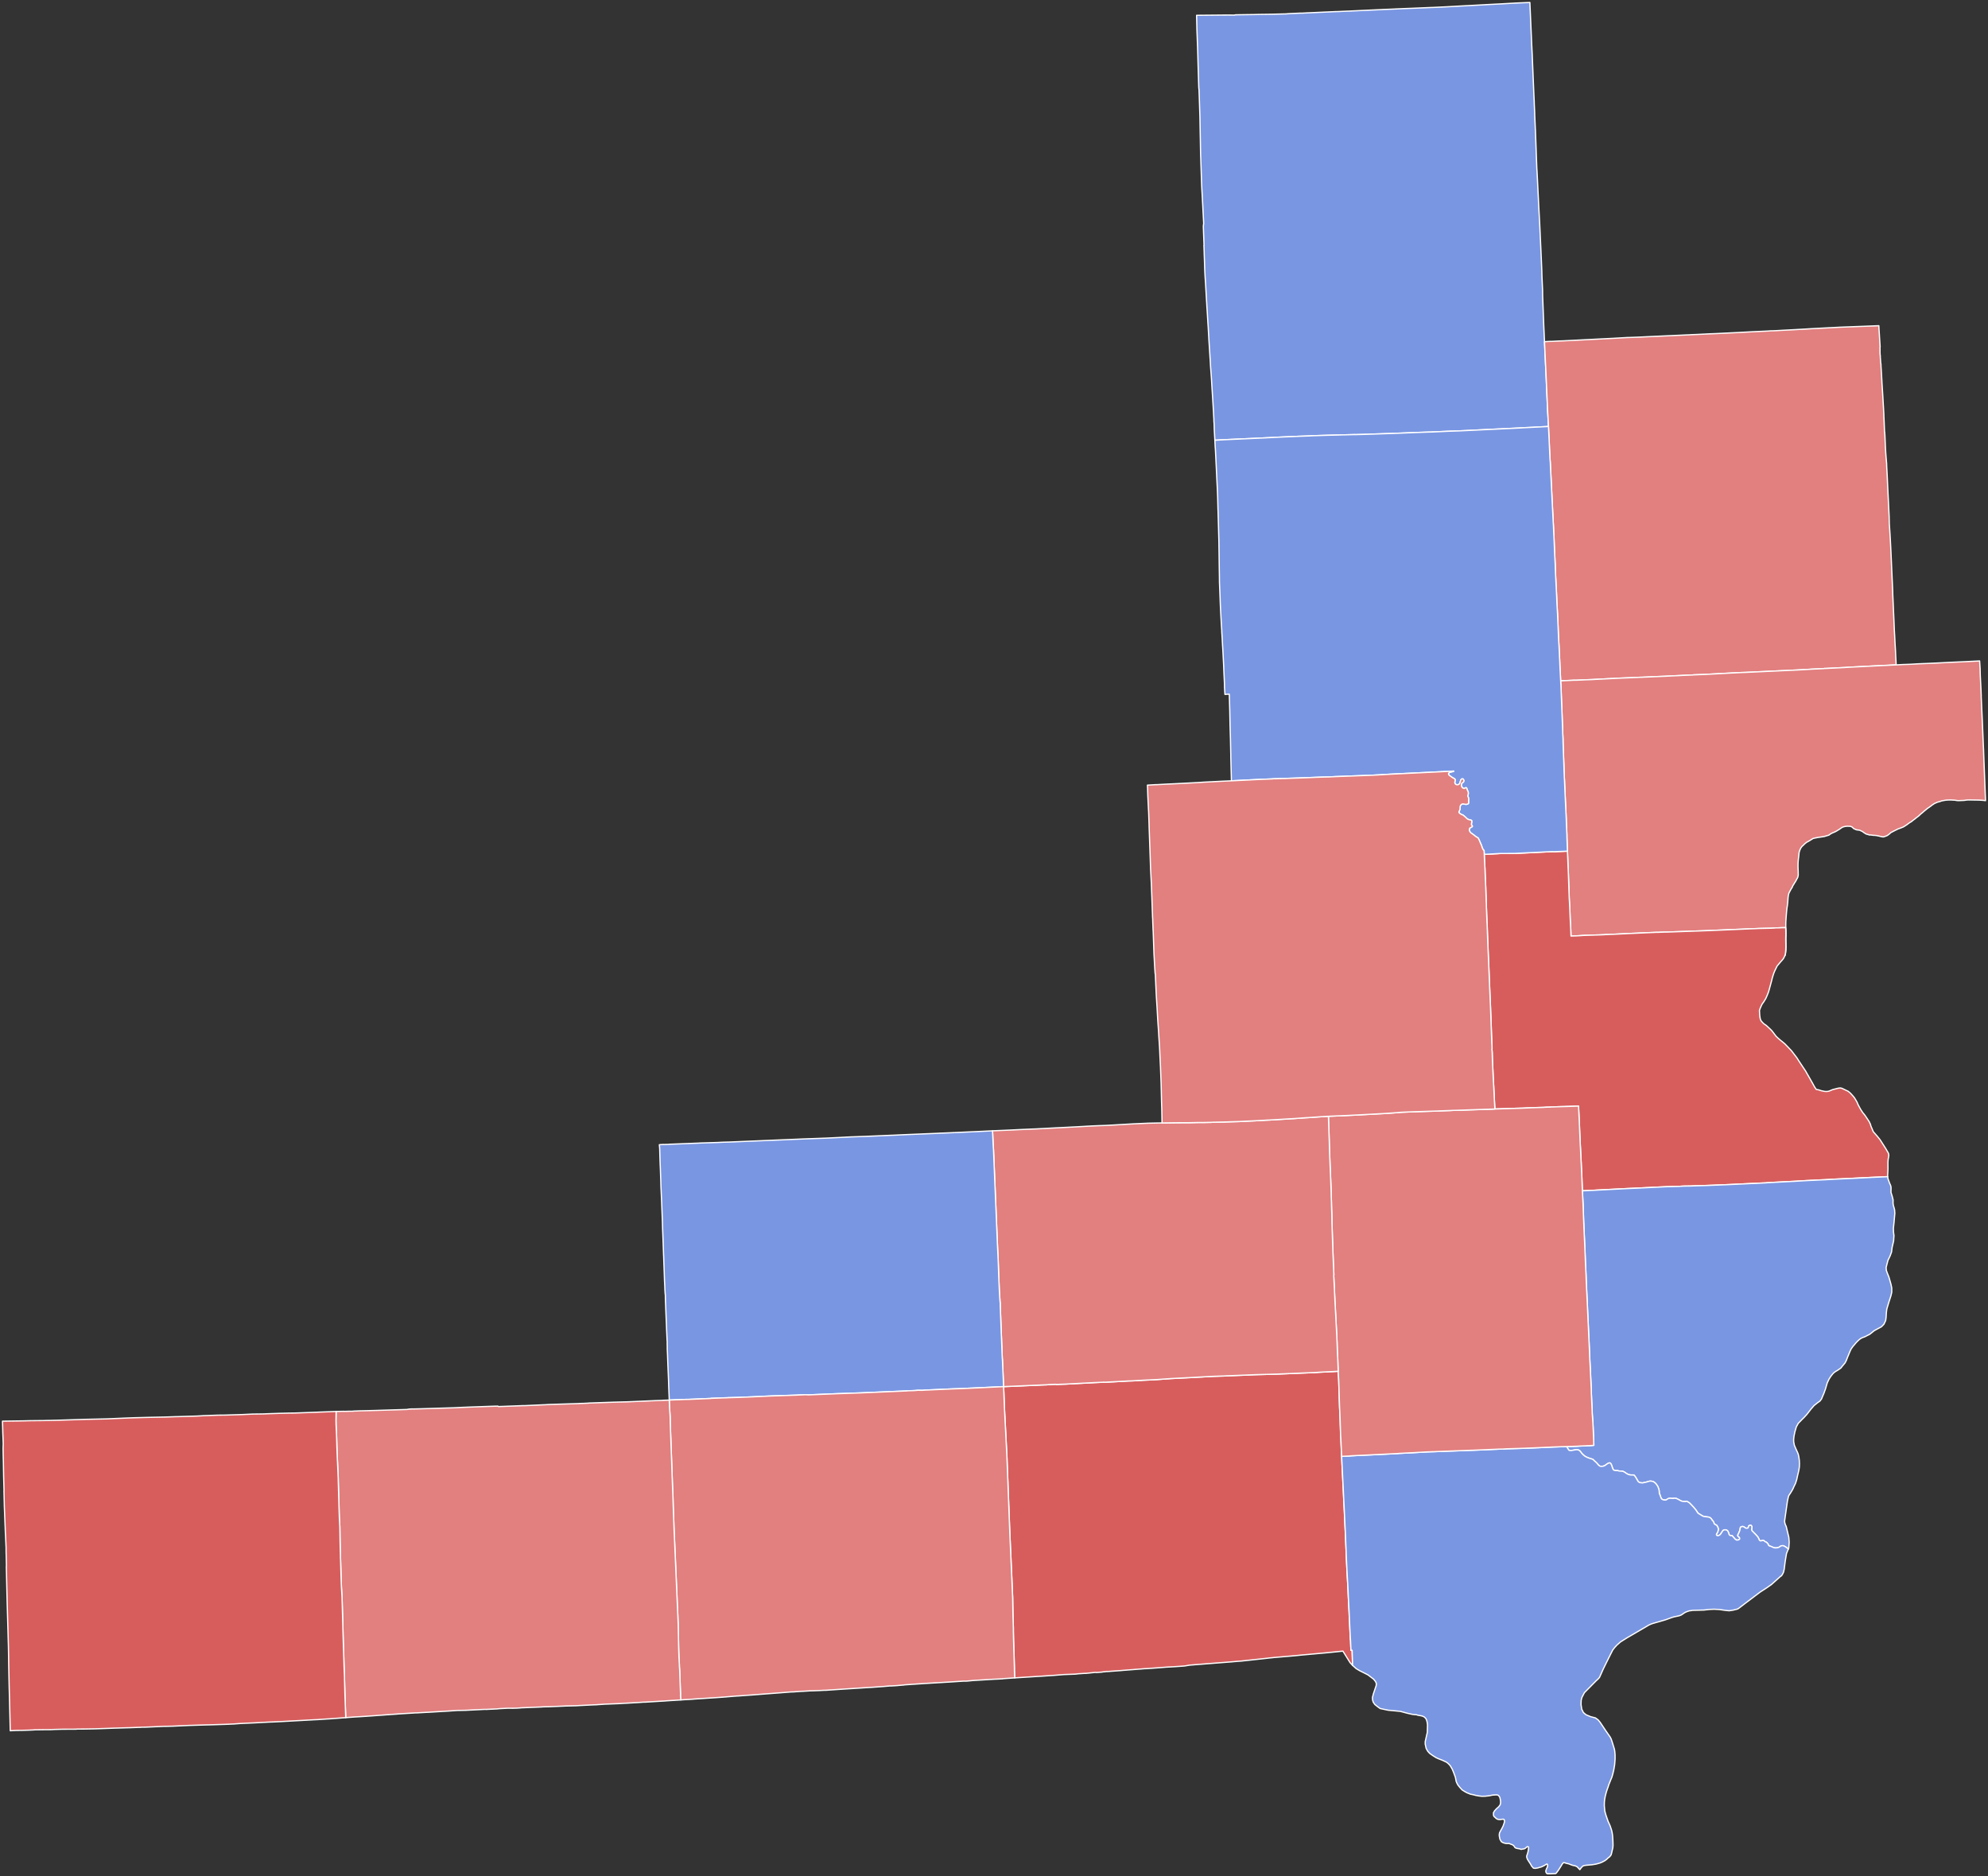 <?xml version="1.0" encoding="UTF-8" standalone="no"?>
<svg
   version="1.2"
   width="800"
   height="755"
   viewBox="0 0 800 755"
   stroke-linecap="round"
   stroke-linejoin="round"
   id="svg33"
   sodipodi:docname="2006 Iowa 2nd District.svg"
   inkscape:version="1.2.2 (732a01da63, 2022-12-09)"
   xmlns:inkscape="http://www.inkscape.org/namespaces/inkscape"
   xmlns:sodipodi="http://sodipodi.sourceforge.net/DTD/sodipodi-0.dtd"
   xmlns="http://www.w3.org/2000/svg"
   xmlns:svg="http://www.w3.org/2000/svg">
  <rect x="0" y="0" width="800" height="755" fill="#333333" stroke="none"/>
  <defs
     id="defs37" />
  <sodipodi:namedview
     id="namedview35"
     pagecolor="#ffffff"
     bordercolor="#000000"
     borderopacity="0.25"
     inkscape:showpageshadow="2"
     inkscape:pageopacity="0.0"
     inkscape:pagecheckerboard="0"
     inkscape:deskcolor="#d1d1d1"
     showgrid="false"
     inkscape:zoom="1.0649007"
     inkscape:cx="562.96331"
     inkscape:cy="228.65983"
     inkscape:window-width="958"
     inkscape:window-height="981"
     inkscape:window-x="-8"
     inkscape:window-y="0"
     inkscape:window-maximized="0"
     inkscape:current-layer="2006 Iowa 2nd District" />
  <g
     id="2006 Iowa 2nd District"
     style="stroke:#ffffff;stroke-opacity:1;stroke-width:0.5;stroke-dasharray:none">
    <path
       d="M 621.53 137.5 621.82 143.83 621.91 145.81 622.07 148.9 622.09 149.44 622.75 164.26 622.82 165.75 623.02 169.32 623.13 171.62 620.51 171.75 615.3 172.02 613.33 172.11 611.64 172.21 611.38 172.23 595.04 173.01 588.48 173.33 586.37 173.42 583.37 173.51 575.68 173.86 575.63 173.85 574.44 173.88 568.85 174.08 561.66 174.37 550.71 174.73 548.41 174.81 545.38 174.89 545.25 174.87 533.87 175.16 528.12 175.34 526.8 175.42 522.57 175.57 521.1 175.64 516.94 175.81 514.13 175.94 508.56 176.22 493.15 176.92 488.88 177.15 488.64 172.83 488.61 171.97 488.62 171.76 488.6 171.45 488.58 170.56 488.55 170.28 488.54 170.16 488.53 169.96 488.5 169.7 488.48 169.14 488.48 168.73 488.32 165.75 488.06 161.32 487.8 157.24 487.69 155.54 487.55 153.08 487.45 151.57 487.15 147.55 486.98 144.45 486.94 144.1 486.87 142.9 486.51 137.22 486.19 131.52 486.08 130.01 485.83 125.81 485.77 124.85 485.65 123.14 485.65 122.92 485.48 120.12 485.15 114.39 484.96 111.57 484.81 108.7 484.71 105.36 484.59 102.2 484.58 101.56 484.47 98.67 484.52 98.67 484.25 91.52 484.25 90.89 484.28 90.57 484.36 90.13 484.37 89.72 484.1 84.69 484 82.6 483.89 80.62 483.74 77.81 483.67 76.67 483.55 74.22 483.14 61.89 482.86 46.94 482.64 40.16 482.49 35.9 482.46 35.86 482.4 35.21 482.1 25.31 481.97 20.37 481.66 11.91 481.53 6.16 492.34 6.06 494.43 6.05 496.74 6.08 496.91 6.02 497.14 5.96 498.05 5.94 504.73 5.85 506.57 5.8 511.55 5.73 517.73 5.58 517.8 5.56 517.88 5.55 519.21 5.46 523.43 5.28 524.11 5.28 526.27 5.17 529.04 5.05 537.43 4.67 538.42 4.65 542.51 4.47 542.75 4.48 543.3 4.44 548.66 4.19 554.09 3.94 555.57 3.88 556.46 3.82 559.74 3.7 565.37 3.44 568.21 3.34 571.02 3.22 576.39 2.99 576.58 3 576.9 2.98 582.22 2.73 587.56 2.43 595.95 1.99 598.75 1.83 604.44 1.54 609.9 1.23 612.2 1.13 615.64 1 615.89 6.62 616.14 12.32 616.39 18.04 616.6 22.24 616.77 26.53 616.89 29.38 617.13 35.08 617.25 37.87 617.39 40.73 617.42 41.93 617.58 45.32 617.6 46.4 617.85 52.09 617.87 52.13 618.3 64.03 618.33 64.82 618.45 67.97 618.54 69.18 619.24 83.46 619.57 89.47 620.21 103.38 620.45 109 620.5 111.07 620.76 116.85 620.78 118.98 621.24 131.07 621.53 137.5 Z"
       id="path2"
       style="stroke:#ffffff;stroke-opacity:1;stroke-width:0.5;stroke-dasharray:none;fill:#7996e2;fill-opacity:1" />
    <path
       d="M 763.03 267.54 760.25 267.68 758.9 267.75 758.45 267.76 743.58 268.51 742.45 268.6 735.03 268.97 734.02 269 734.03 269.04 728.65 269.29 728.06 269.34 723.33 269.6 718.13 269.84 716.91 269.89 702.64 270.56 700.64 270.63 697.85 270.77 697.11 270.8 686.61 271.36 681.54 271.56 681.11 271.59 681.06 271.63 680.87 271.61 677.34 271.76 675.62 271.85 675.59 271.89 675.55 271.86 673.13 271.96 670.21 272.11 670.14 272.15 670.1 272.12 667.56 272.22 661.68 272.48 660.48 272.54 660.45 272.52 655.61 272.73 651.84 272.88 642.27 273.36 641.32 273.42 639.25 273.51 638.43 273.53 634.28 273.72 633.63 273.71 628.04 273.97 627.75 268.3 627.63 265.43 627.55 264.04 627.54 263.54 627.36 259.77 627.19 256.94 626.96 251.28 626.79 247.44 626.78 247.1 626.69 245.59 626.69 245.52 626.53 242.77 626.42 239.91 625.99 231.38 625.84 227.7 625.86 227.62 625.62 222.82 625.31 215.37 625.3 215.3 625.26 214.64 625.12 211.43 625.03 210.07 624.88 206.91 624.59 201.24 624.09 190.97 623.95 188.2 623.91 187.39 623.86 186.11 623.83 185.69 623.79 185.35 623.73 184.45 623.13 171.62 623.02 169.32 622.82 165.75 622.75 164.26 622.09 149.44 622.07 148.9 621.91 145.81 621.82 143.83 621.53 137.5 622.48 137.43 624.19 137.35 624.22 137.38 627.14 137.22 629.65 137.13 629.84 137.1 630.59 137.08 640.78 136.56 649.52 136.12 654.84 135.81 655.14 135.81 656.66 135.76 659.38 135.66 666.22 135.33 666.34 135.33 680.31 134.7 680.38 134.68 683.16 134.57 688.51 134.3 688.59 134.32 688.82 134.3 690.84 134.22 694.44 134.04 699.95 133.78 700.03 133.77 705.69 133.47 711.23 133.22 712.62 133.12 712.65 133.11 713.39 133.11 714.68 133.06 716.92 132.93 722.56 132.63 726.83 132.39 728.77 132.27 740.51 131.66 756.08 131.06 756.11 131.89 756.6 139.64 756.55 139.7 756.54 140.05 756.57 140.78 756.54 140.94 756.55 141.84 756.6 142.93 756.66 143.04 756.67 143.31 756.64 143.38 756.84 146.21 756.89 146.27 756.93 146.59 756.94 147.25 757.17 151 757.32 153.75 757.31 153.82 757.64 158.84 758.09 166.66 758.12 168 758.14 168.07 758.37 173.77 758.42 173.79 758.52 175.19 758.74 180.36 758.84 181.97 758.83 182.01 758.86 182.28 758.95 183.58 759.21 186.58 759.24 187.77 759.42 190.92 759.64 195.9 759.81 199.36 760.22 207.72 760.29 210.72 760.54 214.56 760.65 216.36 760.79 218.92 760.95 222.11 761.2 227.77 761.46 233.51 761.66 238 761.68 239.12 762.19 250.58 762.31 253.56 762.47 256.25 762.61 259.15 762.78 261.96 762.88 264.4 762.91 264.7 762.91 265.08 762.95 265.57 762.97 265.96 763 266.69 763.01 266.91 763.03 267.54 Z"
       id="path4"
       style="stroke:#ffffff;stroke-opacity:1;stroke-width:0.5;stroke-dasharray:none;fill:#e27f7f;fill-opacity:1" />
    <path
       d="M 763.03 267.54 765.86 267.39 768.6 267.3 770.2 267.21 771.82 267.11 774.77 266.99 775.42 266.97 780.01 266.76 784.28 266.54 791.05 266.24 791.25 266.22 796.63 265.96 796.76 268.01 796.8 268.73 796.82 268.79 796.89 271.64 797.03 274.52 797.18 277.4 797.28 280.07 797.26 280.19 797.77 291.39 798.13 300.11 798.14 300.32 798.17 300.87 798.21 301.56 798.28 303.72 798.74 315.59 799 322.16 799 322.17 798.44 322.1 797.76 322.03 797 321.99 796.43 321.95 795.31 321.93 793.84 321.91 792.88 321.89 792.88 321.89 792.59 321.9 792.54 321.9 792.11 321.89 792.11 321.89 792.1 321.89 791.76 321.91 791.74 321.91 791.74 321.91 791.71 321.91 791.56 321.91 791.23 321.96 790.6 322.05 790.18 322.09 790.13 322.09 789.05 322.13 788.51 322.16 788.45 322.16 787.87 322.16 787.82 322.16 787.08 322.07 786.71 321.99 786.56 321.97 786.26 321.97 785.92 321.95 785.16 321.9 784.72 321.9 784.17 321.91 783.2 321.96 782.47 322.07 782.05 322.15 781.53 322.24 781.27 322.3 780.71 322.52 780.08 322.68 779.52 322.84 779.14 323.04 778.72 323.19 778.4 323.35 778.14 323.55 777.85 323.72 777.53 323.93 776.95 324.4 776.57 324.65 776.25 324.91 775.89 325.12 775.67 325.28 775.37 325.53 775.13 325.7 774.97 325.89 774.75 326.02 774.54 326.21 774.15 326.52 773.94 326.73 773.77 326.86 773.48 327.12 773.21 327.32 772.98 327.52 772.74 327.74 772.44 328.01 772.2 328.27 771.86 328.52 771.75 328.62 771.34 328.91 770.5 329.59 770.01 329.94 769.45 330.39 769.13 330.65 768.74 330.86 768.23 331.2 767.77 331.53 767.5 331.76 766.66 332.3 766.41 332.47 765.97 332.71 765.79 332.83 765.4 332.96 765.04 333.12 764.61 333.28 764.29 333.4 763.88 333.53 763.64 333.65 763.34 333.79 763.08 333.93 762.79 334.06 762.38 334.27 761.86 334.53 761.48 334.74 761.05 334.94 760.92 335.04 760.78 335.15 760.6 335.32 760.37 335.53 760.13 335.73 759.92 335.86 759.66 336.09 759.25 336.31 758.89 336.44 758.26 336.68 758.04 336.74 757.85 336.77 757.82 336.76 757.8 336.77 757.59 336.75 757.38 336.72 757.17 336.62 756.88 336.62 756.58 336.55 756.21 336.44 755.92 336.39 755.39 336.28 755.16 336.21 754.85 336.19 754.33 336.14 753.96 336.13 753.62 336.1 753.32 336.06 753.07 336.01 752.82 335.98 752.81 335.98 752.47 336 752.47 336 752.42 336 752.2 335.97 752.05 335.9 751.79 335.84 751.5 335.74 751.19 335.67 750.95 335.58 750.73 335.48 750.62 335.38 750.49 335.29 750.27 335.18 750.13 335.07 749.8 334.86 749.64 334.71 749.49 334.6 749.31 334.51 748.95 334.37 748.75 334.25 748.52 334.14 748.39 334.1 748.25 334.08 748.07 334.04 747.67 333.98 747.42 333.96 747.18 333.93 746.98 333.87 746.82 333.81 746.69 333.76 746.52 333.66 746.14 333.52 746.03 333.46 745.86 333.32 745.43 332.9 745.25 332.76 744.93 332.61 744.64 332.52 743.83 332.47 743.32 332.46 742.44 332.56 741.87 332.71 741.59 332.8 741.33 332.92 741.11 333.07 740.87 333.22 740.62 333.4 740.18 333.71 739.61 334.05 739.31 334.25 738.68 334.6 738.41 334.73 738.1 334.88 737.56 335.08 736.65 335.55 735.95 336.06 735.03 336.32 734.2 336.58 733.44 336.71 732.05 336.91 730.69 337.15 729.64 337.38 728.84 337.87 728.14 338.31 727.61 338.61 727.01 338.93 726.24 339.55 725.62 340.17 725.1 340.64 724.59 341.38 724.29 342.08 724.13 342.49 723.96 343.2 723.92 343.81 723.82 344.71 723.69 345.71 723.63 346.37 723.58 346.94 723.55 348.01 723.55 348.54 723.56 349.27 723.59 350.04 723.62 350.64 723.62 351.2 723.64 351.84 723.63 352.19 723.52 352.73 723.44 353.05 723.28 353.35 723.01 353.82 722.72 354.39 722.46 354.85 722.13 355.3 721.91 355.73 721.68 356.07 721.39 356.54 721.3 356.87 720.68 357.88 720.29 358.61 719.94 359.27 719.79 359.71 719.66 360.36 719.59 360.8 719.52 361.52 719.49 362.02 719.41 363.13 719.25 364.5 719.12 365.28 718.96 366.69 718.83 368.28 718.72 369.89 718.65 370.89 718.64 371.31 718.63 372.72 718.64 373.06 718.63 373.26 718.63 373.36 718.68 374.07 718.69 374.84 718.7 376.06 718.67 377.42 718.67 378.04 718.69 379.74 718.7 381.17 718.67 382.33 718.55 383.47 718.39 384.27 718.28 384.55 718.23 384.55 718.34 384.27 718.5 383.47 718.61 382.33 718.65 381.17 718.64 379.74 718.61 378.04 718.62 377.42 718.65 376.06 718.64 374.84 718.62 374.07 718.58 373.36 718.58 373.26 717.57 373.3 717.26 373.29 715.67 373.36 714.54 373.37 714.04 373.43 712.7 373.5 707.82 373.61 706.27 373.68 704.89 373.72 703.15 373.8 699.27 373.97 688.09 374.44 684.62 374.57 675.18 374.9 671.31 375.04 671.02 375.06 670.44 375.05 668.42 375.11 666.96 375.18 666.82 375.15 660.11 375.44 652.7 375.78 650.08 375.91 646.09 376.07 645.17 376.14 643.48 376.2 641.7 376.25 641.01 376.29 640.65 376.29 638.85 376.34 637.39 376.39 635.17 376.54 634.23 376.58 632.19 376.65 632.09 373.94 631.87 369.62 631.69 365.24 631.6 363.4 631.48 361.4 631.11 350.85 630.99 348.15 630.76 342.49 630.55 336.81 630.55 335.99 630.33 331.14 630.29 330.09 630.3 329.87 630.07 324.97 629.82 319.75 629.58 314.06 629.49 312.47 629.41 310.42 629.36 308.61 629.35 308.47 629.35 308.35 629.14 302.84 628.99 298.51 628.97 297.07 628.88 295.38 628.8 292.51 628.74 291.41 628.53 285.74 628.3 280.05 628.14 275.74 628.17 275.71 628.09 275.05 628.04 273.97 633.63 273.71 634.28 273.72 638.43 273.53 639.25 273.51 641.32 273.42 642.27 273.36 651.84 272.88 655.61 272.73 660.45 272.52 660.48 272.54 661.68 272.48 667.56 272.22 670.1 272.12 670.14 272.15 670.21 272.11 673.13 271.96 675.55 271.86 675.59 271.89 675.62 271.85 677.34 271.76 680.87 271.61 681.06 271.63 681.11 271.59 681.54 271.56 686.61 271.36 697.11 270.8 697.85 270.77 700.64 270.63 702.64 270.56 716.91 269.89 718.13 269.84 723.33 269.6 728.06 269.34 728.65 269.29 734.03 269.04 734.02 269 735.03 268.97 742.45 268.6 743.58 268.51 758.45 267.76 758.9 267.75 760.25 267.68 763.03 267.54 Z"
       id="path6"
       style="stroke:#ffffff;stroke-opacity:1;stroke-width:0.5;stroke-dasharray:none;fill:#e27f7f;fill-opacity:1" />
    <path
       d="M 538.52 551.79 538.72 555.57 538.92 561.7 539.05 565.96 539.25 570.21 539.49 577.44 539.58 578.88 539.9 586.02 540.03 588.87 540.16 591.51 540.53 598.89 540.73 603.16 541.02 608.89 541.11 610.83 541.28 614.57 541.46 618.2 541.53 620.24 541.66 623.12 541.76 626.01 542.03 631.69 542.18 634.55 542.35 637.43 542.49 640.28 542.58 642.39 542.93 649.23 542.95 649.92 543.42 659.78 543.46 659.78 543.57 662.39 543.65 664.08 544.12 664.05 544.3 670.14 543.28 669.01 541.51 666.16 540.41 664.39 537.81 664.66 537.04 664.74 536.4 664.8 534.25 665.02 523.78 665.97 521.01 666.25 512.38 666.99 512.33 667.01 510.45 667.19 510.14 667.24 506.93 667.59 499.62 668.38 497.64 668.53 495.81 668.69 495.23 668.74 491.23 669.05 478.74 670.03 478.08 670.14 477.73 670.2 477 670.32 476.39 670.4 475.25 670.48 472.29 670.68 469.41 670.84 466.25 671.09 462.49 671.36 461.44 671.44 461.4 671.43 461.01 671.46 460.81 671.46 460.68 671.45 459.16 671.58 458.59 671.62 452.28 672.11 452 672.13 451.17 672.21 446.99 672.51 445.58 672.62 445.43 672.61 445.4 672.57 444.87 672.66 444.78 672.68 444.68 672.69 443.83 672.75 443.49 672.83 441.83 672.96 441.38 673 441.16 672.99 440.68 672.96 436.92 673.35 436.75 673.34 436.68 673.34 436.67 673.33 433.83 673.51 433.75 673.54 432.88 673.63 432.8 673.65 429.83 673.76 428.03 673.83 424.36 674.13 419.1 674.48 417.11 674.6 412.55 674.89 408.34 675.16 408.21 671.99 408.22 671.48 408.06 665.78 408.04 665.56 407.87 660.04 407.79 656.58 407.79 655.11 407.6 648.59 407.51 642.9 407.38 640.03 407.27 637.36 407.27 637.32 407.11 633.67 406.35 616.58 405.19 585.88 404.25 567.63 404.22 566.92 403.97 560.56 403.96 560.36 403.86 557.96 407.49 557.81 419.59 557.28 421.29 557.22 422.1 557.12 424.77 557.02 425.12 557.08 429 556.94 440.28 556.35 444.42 556.16 444.61 556.2 445.95 556.12 447.17 556.06 448.78 555.98 454.36 555.67 454.47 555.68 456.13 555.62 458.12 555.48 459.29 555.44 460 555.39 462.85 555.26 465.59 555.12 471.21 554.72 475.45 554.5 478.46 554.35 488.24 553.82 492.65 553.68 493.73 553.61 494.77 553.58 501.02 553.33 504.57 553.18 505.69 553.14 513.93 552.92 520.37 552.65 520.68 552.64 520.75 552.63 522 552.58 529.2 552.29 531.09 552.16 538.52 551.79 Z"
       id="path8"
       style="stroke:#ffffff;stroke-opacity:1;stroke-width:0.5;stroke-dasharray:none;fill:#d75d5d;fill-opacity:1" />
    <path
       d="M 630.76 342.49 630.99 348.15 631.11 350.85 631.48 361.4 631.6 363.4 631.69 365.24 631.87 369.62 632.09 373.94 632.19 376.65 634.23 376.58 635.17 376.54 637.39 376.39 638.85 376.34 640.65 376.29 641.01 376.29 641.7 376.25 643.48 376.2 645.17 376.14 646.09 376.07 650.08 375.91 652.7 375.78 660.11 375.44 666.82 375.15 666.96 375.18 668.42 375.11 670.44 375.05 671.02 375.06 671.31 375.04 675.18 374.9 684.62 374.57 688.09 374.44 699.27 373.97 703.15 373.8 704.89 373.72 706.27 373.68 707.82 373.61 712.7 373.5 714.04 373.43 714.54 373.37 715.67 373.36 717.26 373.29 717.57 373.3 718.58 373.26 718.58 373.36 718.62 374.07 718.64 374.84 718.65 376.06 718.62 377.42 718.61 378.04 718.64 379.74 718.65 381.17 718.61 382.33 718.5 383.47 718.34 384.27 718.23 384.55 718.04 385.02 717.64 385.78 717.04 386.5 716.53 387.06 715.2 388.64 715.07 388.84 714.84 389.34 714.45 390.11 714.06 390.96 713.72 391.83 713.35 393 713.19 393.55 712.9 394.72 712.02 397.96 711.74 398.95 711.47 399.7 710.95 400.96 710.61 401.73 709.84 403.01 709.29 403.78 709.03 404.17 708.38 405.6 708.03 406.6 708.12 408.28 708.14 408.55 708.24 409.31 708.36 409.97 708.56 410.52 708.79 410.89 709.28 411.43 709.64 411.8 709.89 412.02 710.66 412.53 710.78 412.64 711.06 412.88 711.21 413.01 711.65 413.43 712.3 414.03 712.89 414.61 713.34 415.16 713.91 415.91 714.43 416.59 714.74 417 715.61 417.82 716.56 418.64 717.64 419.51 718.27 420.04 720.88 422.76 723.09 425.64 723.78 426.74 725.6 429.49 726.53 430.86 728.21 433.8 729.32 435.75 730.12 437.21 730.77 438.21 730.86 438.33 730.97 438.37 731.74 438.52 732.23 438.66 732.98 438.9 733.63 439.03 734.27 439.17 735.09 439.2 735.61 439.14 736 439.05 736.49 438.86 737.11 438.59 737.44 438.47 737.79 438.35 738.16 438.27 738.58 438.17 739.3 437.97 740.16 437.81 740.75 437.8 741.07 437.89 741.36 437.98 741.98 438.3 742.5 438.53 742.97 438.77 743.64 439.06 744.54 439.78 745.4 440.71 746.18 441.62 746.76 442.55 747.34 443.57 747.7 444.45 748.26 445.51 748.88 446.6 749.6 447.7 750.42 448.69 751.4 450.14 752.19 451.35 752.34 451.65 752.68 452.39 752.8 452.78 752.86 453.06 753.85 455.4 755.43 457.19 756.55 458.58 758.11 461.01 758.93 462.31 759.94 464.07 760.09 464.81 759.99 465.59 759.91 466.03 759.82 466.48 759.73 467.71 759.73 468.43 759.75 470.19 759.71 471.26 759.62 472.78 759.62 473.12 759.63 473.45 759.63 473.48 753.06 473.78 752.69 473.8 744.84 474.19 743 474.27 738.56 474.48 734.45 474.71 731.86 474.82 728.85 474.97 726.87 475.07 723.53 475.26 722.31 475.34 716.67 475.62 711.59 475.89 710.88 475.94 710.76 475.97 708.4 476.07 706.74 476.17 704.86 476.23 702.4 476.35 701.3 476.4 695.67 476.67 693.19 476.77 686.96 477.02 681.43 477.19 680.78 477.23 677.46 477.28 675.97 477.37 675.55 477.4 671.94 477.48 670.41 477.53 664.77 477.8 659.08 478.08 654.97 478.26 642.44 478.9 642.1 478.93 636.78 479.17 636.55 473.48 636.29 467.78 636.24 466.95 636.01 462.11 635.86 459.26 635.81 457.88 635.74 456.47 635.5 450.75 635.22 445.07 629.55 445.27 628.21 445.3 623.99 445.45 623.88 445.47 622 445.53 621.12 445.6 616.72 445.73 615.7 445.77 612.67 445.91 608.58 446.03 607.18 446.08 601.57 446.25 601.39 443.23 601.27 440.56 600.96 434.84 600.75 430.52 600.56 426.29 600.48 423.48 600.41 422.56 600.35 422.39 600.34 422.24 600.41 422.04 600.41 421.93 600.39 420.64 600.33 419.94 600.05 412.11 600.05 411.94 599.73 403.55 599.47 397.8 599.25 392.17 599.16 390.12 599.13 389.34 598.65 377.94 598.45 372.07 598.37 370.86 598.13 364.4 598.13 363.72 598.1 363.2 598.08 363.01 598.07 362.27 597.86 356.59 597.67 352.38 597.57 349.57 597.37 345.72 597.32 344.49 597.29 343.78 597.44 343.77 598.32 343.74 603.67 343.44 609.33 343.42 624.07 342.7 625.15 342.69 625.35 342.72 628.84 342.57 630.76 342.49 Z"
       id="path10"
       style="stroke:#ffffff;stroke-opacity:1;stroke-width:0.5;stroke-dasharray:none;fill:#d75d5d;fill-opacity:1" />
    <path
       d="M 759.63 473.48 759.75 474.3 759.8 474.44 760.43 476.18 760.8 476.97 760.98 477.72 760.99 478.26 760.96 479.34 760.96 479.83 761.46 481.41 761.81 482.81 761.79 484.18 761.9 484.98 762.17 485.89 762.41 486.77 762.51 488.24 762.2 491.74 761.93 494.33 761.98 495.79 762.16 497.2 762.02 499.34 761.56 501.32 761.42 501.91 761.18 503.8 760.62 505.33 759.73 507.19 759.01 509.99 759.1 511.21 759.53 512.4 760.1 513.81 760.11 513.82 760.97 516.82 761.27 518.32 761.27 519.96 760.95 521.37 760.04 524.19 759.36 526.47 759.24 527.01 759.11 528.13 758.99 530.12 758.85 531.17 758.76 531.51 758.12 532.85 757.11 533.89 755.68 534.65 754.2 535.46 752.44 536.88 750.31 537.96 749.55 538.21 748.71 538.65 748.25 538.99 747.82 539.38 747.3 539.89 746.89 540.32 746.2 541.15 745.92 541.47 745.65 541.78 744.94 542.78 744.64 543.38 744.41 543.92 744.18 544.46 743.89 545.17 743.51 546.06 743.01 547.37 742.88 547.65 742.63 548.11 742.47 548.44 742.36 548.55 742.26 548.67 741.16 549.99 741.01 550.24 740.84 550.43 740.65 550.58 740.39 550.77 740.02 551.02 739.83 551.15 739.43 551.43 738.84 551.76 738.2 552.19 737.56 552.8 736.76 553.81 736.04 554.92 735.33 556.41 734.61 558.86 734.25 559.85 733.96 560.66 733.57 561.57 733.01 562.92 732.37 563.77 731.39 564.47 730 565.58 728.81 566.95 727.14 569.1 726.09 570.26 725.06 571.28 723.65 572.73 722.87 574.16 722.29 576.14 721.93 577.93 721.79 579.18 721.82 580.3 721.95 580.86 722.06 581.51 722.57 582.71 722.96 583.58 723.36 584.44 723.65 585.18 723.88 586.21 724.07 587.59 724.14 589.02 724.08 590.34 723.91 591.47 723.66 592.59 723.36 593.82 723.04 595.33 722.54 596.88 721.91 598.18 721.38 599.36 720.4 600.97 720.07 601.43 719.83 601.85 719.74 602.08 719.69 602.21 719.49 603.11 719.29 604 718.15 612.05 718.19 612.53 718.38 613.32 718.8 614.23 719.85 618.59 720 620.56 719.83 623.02 719.69 623.3 719.36 623.06 719.16 622.9 718.94 622.72 718.82 622.65 718.35 622.32 717.57 621.96 717.23 621.96 716.91 622 716.59 622.13 716.19 622.39 715.92 622.57 715.7 622.66 715.39 622.77 715 622.83 714.35 622.85 714.02 622.81 713.56 622.66 712.76 622.3 712.47 622.18 712.19 622.13 711.88 621.98 711.71 621.84 711.65 621.62 711.64 621.61 711.51 621.3 711.32 621.11 711.06 620.78 710.86 620.62 710.65 620.47 710.4 620.4 710.04 620.15 709.76 619.9 709.57 619.86 709.51 619.83 709.13 619.9 708.62 620.03 708.3 620 707.99 619.71 707.69 618.99 707.37 618.43 707.02 618.02 706.51 617.46 706.09 617.03 705.22 616.15 705.01 615.91 704.89 615.61 704.87 615.45 704.88 615.33 704.94 614.96 704.99 614.52 704.93 614.15 704.73 613.85 704.59 613.79 704.48 613.71 704.21 613.72 703.9 613.89 703.67 614.09 703.65 614.14 703.62 614.2 703.59 614.49 703.47 614.72 703.33 614.87 703.02 614.95 702.84 614.95 702.59 614.91 702.39 614.83 702.06 614.6 701.85 614.42 701.46 614.27 701.16 614.25 700.8 614.31 700.54 614.44 700.42 614.56 700.29 614.85 700.29 614.95 700.25 615.21 700.15 615.71 700.06 616 699.51 617.32 699.38 617.53 699.27 617.75 699.31 617.92 699.43 618.2 699.93 618.6 700.1 618.96 700.04 619.32 699.73 619.55 699.65 619.62 698.91 619.73 698.32 619.41 698.22 619.29 697.26 618.2 697.01 617.91 696.89 617.89 696.64 617.93 696.3 617.89 696.01 617.7 695.81 617.48 695.72 617.13 695.65 616.82 695.51 616.57 695.4 616.3 695.24 616.01 694.94 615.76 694.51 615.59 693.98 615.58 693.61 615.71 693.34 615.86 692.3 617.43 691.79 617.8 691.29 617.97 690.89 617.83 690.7 617.62 690.78 617.19 691.16 616.62 691.39 615.97 691.51 615.22 691.46 615 691.33 614.65 691.09 614.18 690.84 613.77 690.57 613.62 690.24 613.46 689.98 613.27 689.82 613.1 689.55 612.35 689.26 611.94 689.01 611.73 688.73 611.22 688.31 610.78 688.01 610.63 687.57 610.46 685.93 610.25 685.35 610.12 684.3 609.5 683.42 608.96 683.17 608.71 682.81 608.14 682.65 607.86 682.29 607.42 681.82 606.81 680.98 605.91 679.99 604.87 679.48 604.49 679.07 604.27 678.99 604.2 678.83 604.14 678.55 604.09 678.28 604.21 677.18 604.14 676.58 603.99 675.24 603.28 674.66 602.99 674.17 602.89 673.83 602.86 673.29 602.95 672.86 602.93 672.34 602.89 671.94 602.88 671.55 602.95 671.22 603.07 670.87 603.27 670.58 603.5 670.32 603.6 669.67 603.57 669.31 603.49 668.94 603.35 668.57 603.05 668.37 602.59 668.16 602.03 668.05 601.61 667.91 601.35 667.78 601.1 667.72 600.77 667.68 599.89 667.52 599.2 667.24 598.37 666.92 597.8 666.52 597.21 665.97 596.63 665.53 596.31 665.18 596.12 664.58 596.01 663.95 595.98 663.37 596.11 662.42 596.4 661.39 596.61 661.01 596.71 660.54 596.66 660.22 596.63 659.84 596.55 659.45 596.35 659.23 596.14 658.97 595.73 658.63 595.11 658.22 594.41 657.83 593.88 657.59 593.61 657.35 593.52 657.12 593.51 656.74 593.52 656.08 593.49 655.51 593.38 655.04 593.19 654.45 592.88 654.03 592.54 653.56 592.27 653.15 592.07 652.84 591.99 652.56 591.98 651.98 591.94 651.43 591.89 651.01 591.76 650.4 591.75 649.88 591.69 649.52 591.59 649.27 591.45 648.94 590.83 648.73 590.14 648.46 589.4 648.15 588.86 647.99 588.7 647.73 588.65 647.42 588.69 647.11 588.84 646.6 589.15 645.82 589.73 645.18 589.96 644.66 590.05 644.2 590.05 643.83 589.96 643.47 589.71 643.06 589.31 642.49 588.61 641.74 587.94 641.53 587.75 641.1 587.33 640.75 587.13 639.39 586.71 638.77 586.46 638.1 586.14 637.58 585.8 636.99 585.28 636.47 584.75 636.14 584.25 635.7 583.75 635.18 583.44 634.53 583.34 634.01 583.38 633.61 583.45 633.1 583.53 632.46 583.66 631.78 583.67 631.42 583.59 631.15 583.25 630.73 582.58 630.48 582.08 634.43 581.96 635.67 581.88 637.84 581.79 638.65 581.74 639.93 581.7 640.49 581.66 641.38 581.57 641.3 578.82 641.03 572.93 641.01 572.46 640.74 568.82 640.7 567.35 640.56 564.55 640.38 560.56 640.34 558.85 639.94 550.36 639.79 547.6 639.64 544.24 639.65 544.2 639.65 544.12 639.28 536.09 639.11 532.42 639.02 530.6 639.01 530.47 638.96 529.06 638.33 515.52 638.29 514.57 638.29 514.51 638.26 513.34 638.01 508.2 637.77 501.95 637.5 496.24 637.26 490.56 637.06 484.85 636.78 479.17 642.1 478.93 642.44 478.9 654.97 478.26 659.08 478.08 664.77 477.8 670.41 477.53 671.94 477.48 675.55 477.4 675.97 477.37 677.46 477.28 680.78 477.23 681.43 477.19 686.96 477.02 693.19 476.77 695.67 476.67 701.3 476.4 702.4 476.35 704.86 476.23 706.74 476.17 708.4 476.07 710.76 475.97 710.88 475.94 711.59 475.89 716.67 475.62 722.31 475.34 723.53 475.26 726.87 475.07 728.85 474.97 731.86 474.82 734.45 474.71 738.56 474.48 743 474.27 744.84 474.19 752.69 473.8 753.06 473.78 759.63 473.48 Z"
       id="path12"
       style="stroke:#ffffff;stroke-opacity:1;stroke-width:0.5;stroke-dasharray:none;fill:#7996e2;fill-opacity:1" />
    <path
       d="M 630.48 582.08 630.73 582.58 631.15 583.25 631.42 583.59 631.78 583.67 632.46 583.66 633.1 583.53 633.61 583.45 634.01 583.38 634.53 583.34 635.18 583.44 635.7 583.75 636.14 584.25 636.47 584.75 636.99 585.28 637.58 585.8 638.1 586.14 638.77 586.46 639.39 586.71 640.75 587.13 641.1 587.33 641.53 587.75 641.74 587.94 642.49 588.61 643.06 589.31 643.47 589.71 643.83 589.96 644.2 590.05 644.66 590.05 645.18 589.96 645.82 589.73 646.6 589.15 647.11 588.84 647.42 588.69 647.73 588.65 647.99 588.7 648.15 588.86 648.46 589.4 648.73 590.14 648.94 590.83 649.27 591.45 649.52 591.59 649.88 591.69 650.4 591.75 651.01 591.76 651.43 591.89 651.98 591.94 652.56 591.98 652.84 591.99 653.15 592.07 653.56 592.27 654.03 592.54 654.45 592.88 655.04 593.19 655.51 593.38 656.08 593.49 656.74 593.52 657.12 593.51 657.35 593.52 657.59 593.61 657.83 593.88 658.22 594.41 658.63 595.11 658.97 595.73 659.23 596.14 659.45 596.35 659.84 596.55 660.22 596.63 660.54 596.66 661.01 596.71 661.39 596.61 662.42 596.4 663.37 596.11 663.95 595.98 664.58 596.01 665.18 596.12 665.53 596.31 665.97 596.63 666.52 597.21 666.92 597.8 667.24 598.37 667.52 599.2 667.68 599.89 667.72 600.77 667.78 601.1 667.91 601.35 668.05 601.61 668.16 602.03 668.37 602.59 668.57 603.05 668.94 603.35 669.31 603.49 669.67 603.57 670.32 603.6 670.58 603.5 670.87 603.27 671.22 603.07 671.55 602.95 671.94 602.88 672.34 602.89 672.86 602.93 673.29 602.95 673.83 602.86 674.17 602.89 674.66 602.99 675.24 603.28 676.58 603.99 677.18 604.14 678.28 604.21 678.55 604.09 678.83 604.14 678.99 604.2 679.07 604.27 679.48 604.49 679.99 604.87 680.98 605.91 681.82 606.81 682.29 607.42 682.65 607.86 682.81 608.14 683.17 608.71 683.42 608.96 684.3 609.5 685.35 610.12 685.93 610.25 687.57 610.46 688.01 610.63 688.31 610.78 688.73 611.22 689.01 611.73 689.26 611.94 689.55 612.35 689.82 613.1 689.98 613.27 690.24 613.46 690.57 613.62 690.84 613.77 691.09 614.18 691.33 614.65 691.46 615 691.51 615.22 691.39 615.97 691.16 616.62 690.78 617.19 690.7 617.62 690.89 617.83 691.29 617.97 691.79 617.8 692.3 617.43 693.34 615.86 693.61 615.71 693.98 615.58 694.51 615.59 694.94 615.76 695.24 616.01 695.4 616.3 695.51 616.57 695.65 616.82 695.72 617.13 695.81 617.48 696.01 617.7 696.3 617.89 696.64 617.93 696.89 617.89 697.01 617.91 697.26 618.2 698.22 619.29 698.32 619.41 698.91 619.73 699.65 619.62 699.73 619.55 700.04 619.32 700.1 618.96 699.93 618.6 699.43 618.2 699.31 617.92 699.27 617.75 699.38 617.53 699.51 617.32 700.06 616 700.15 615.71 700.25 615.21 700.29 614.95 700.29 614.85 700.42 614.56 700.54 614.44 700.8 614.31 701.16 614.25 701.46 614.27 701.85 614.42 702.06 614.6 702.39 614.83 702.59 614.91 702.84 614.95 703.02 614.95 703.33 614.87 703.47 614.72 703.59 614.49 703.62 614.2 703.65 614.14 703.67 614.09 703.9 613.89 704.21 613.72 704.48 613.71 704.59 613.79 704.73 613.85 704.93 614.15 704.99 614.52 704.94 614.96 704.88 615.33 704.87 615.45 704.89 615.61 705.01 615.91 705.22 616.15 706.09 617.03 706.51 617.46 707.02 618.02 707.37 618.43 707.69 618.99 707.99 619.71 708.3 620 708.62 620.03 709.13 619.9 709.51 619.83 709.57 619.86 709.76 619.9 710.04 620.15 710.4 620.4 710.65 620.47 710.86 620.62 711.06 620.78 711.32 621.11 711.51 621.3 711.64 621.61 711.65 621.62 711.71 621.84 711.88 621.98 712.19 622.13 712.47 622.18 712.76 622.3 713.56 622.66 714.02 622.81 714.35 622.85 715 622.83 715.39 622.77 715.7 622.66 715.92 622.57 716.19 622.39 716.59 622.13 716.91 622 717.23 621.96 717.57 621.96 718.35 622.32 718.82 622.65 718.94 622.72 719.16 622.9 719.36 623.06 719.69 623.3 719.46 623.77 718.92 625.1 718.37 628.42 718 631.4 717.71 632.64 717.29 633.49 716.87 634.11 716.53 634.29 712.9 637.55 710.94 638.93 708.28 640.65 702.39 645.1 699.51 647.3 699.02 647.52 697.4 647.91 695.84 648.15 694.52 648.02 691.86 647.65 689.77 647.54 687.96 647.62 685.67 647.87 681.15 647.99 680.48 648.11 680.23 648.13 679.97 648.16 679.62 648.23 678.95 648.47 678.55 648.62 678.13 648.82 677.65 649.11 676.91 649.63 676.54 649.85 676.22 650 675.81 650.14 675.3 650.27 673.84 650.57 672.96 650.81 671.22 651.43 670.66 651.64 669.93 651.88 668.86 652.18 668.01 652.44 667.36 652.62 666.92 652.75 666.64 652.82 665.07 653.28 664.62 653.43 664.17 653.61 663.77 653.79 663.44 653.96 663.16 654.12 654.68 659.08 652.11 660.69 650.63 662 649.77 662.94 648.99 663.94 647.68 666.52 645.97 669.96 645.14 671.67 644.9 672.2 643.68 674.94 643.28 675.43 642.14 676.5 637.58 681.12 636.57 683.06 636.29 684.17 636.23 685.85 636.51 687.75 637.19 689.11 638.23 689.98 639.17 690.38 640.11 690.77 642.02 691.26 643.1 692.04 643.94 693.06 646.07 696.25 648 699.03 648.39 699.82 648.86 701.24 649.66 703.85 649.8 704.62 649.93 706.13 649.94 707.73 649.76 710.08 649.41 712.17 649.01 713.85 648.85 714.41 648.63 715.15 648.09 716.43 647.66 717.51 647.41 718.11 647.17 718.91 646.77 720.01 646.4 721.14 645.96 722.84 645.7 724.28 645.62 725.24 645.6 726.61 645.79 728.66 645.97 729.41 646.25 730.37 646.71 731.71 647.13 732.91 647.49 733.68 647.94 734.7 648.44 736.16 648.5 736.4 648.59 736.7 648.69 737.16 648.77 737.56 648.93 738.65 649 739.73 649.07 741.04 649.1 742.06 649.1 742.68 649.03 743.5 648.49 745.86 648.41 746.04 648.34 746.37 648.16 746.64 648.05 746.79 647.59 747.28 647.16 747.58 646.59 748.13 645.95 748.63 644.76 749.28 643.81 749.67 642.25 750.1 640.67 750.35 638.13 750.58 637.55 750.67 637.16 750.81 636.96 750.9 636.78 751.05 636.39 751.46 635.87 752.15 635.74 752.33 635.24 751.78 634.83 751.32 634.54 751.09 633.82 750.76 633.52 750.73 632.91 750.59 632.6 750.5 631.16 749.95 630.75 749.88 630.14 749.72 629.6 749.53 629.16 749.51 629 749.7 628.74 749.97 628.51 750.31 628.29 750.71 627.18 752.48 626.33 753.63 626.06 753.88 625.74 753.92 623.73 754 622.69 753.98 622.35 753.77 622.16 753.45 622.05 752.94 622.12 752.57 622.36 751.92 622.68 751.27 622.8 750.68 622.74 750.26 622.66 750.16 622.61 750.1 622.47 750.07 622.3 750.14 622.15 750.23 621.37 750.71 620.18 751.26 619.48 751.43 618.85 751.64 618.31 751.72 617.76 751.81 617.15 751.73 616.9 751.57 616.69 751.25 616.43 751 616.27 750.78 616.18 750.6 616.16 750.53 615.82 749.93 615.69 749.76 615.56 749.55 615.54 749.54 615.46 749.39 615.35 749.24 615.29 749.13 615.11 748.88 615.1 748.83 615.04 748.76 614.93 748.56 614.77 748.32 614.65 748.11 614.61 747.97 614.58 747.95 614.46 747.56 614.39 747.37 614.36 747.2 614.4 746.69 614.72 745.8 614.97 744.79 615.02 744.29 615.11 743.82 615.13 743.44 615.12 743.26 614.92 743.1 614.6 743.08 614.53 743.12 613.88 743.65 613.77 743.74 613.44 743.91 613.16 743.99 612.69 744.04 612.14 744.17 611.93 744.1 611.52 743.95 610.75 743.84 609.99 743.65 609.55 743.34 609.39 742.99 609.32 742.89 608.82 742.42 608.45 742.25 607.74 741.99 607.33 741.8 607.09 741.8 606.59 741.82 606.04 741.8 605.63 741.72 604.86 741.48 604.17 741.08 603.59 740.07 603.34 738.79 603.32 738.19 603.43 737.54 603.78 736.84 604.35 735.8 604.83 734.87 605.32 733.49 605.44 732.96 605.39 732.46 605.37 732.36 605.12 732.04 604.8 732.04 604.35 732.07 603.63 732.18 602.85 732.11 602.4 731.93 602.03 731.68 601.67 731.31 601.28 731 601.06 730.64 601.01 730.41 600.99 729.43 601.43 728.66 602.22 727.79 603.07 727.05 603.64 726.31 603.84 725.67 603.86 724.8 603.73 724.03 603.55 723.22 603.16 722.64 602.83 722.35 602.41 722.25 602.1 722.24 601.54 722.26 600.59 722.33 600.04 722.44 599.25 722.61 597.66 722.78 596.31 722.81 595.02 722.66 593.8 722.43 592.68 722.14 591.7 721.95 590.76 721.55 590.53 721.49 589.57 720.98 588.41 720.26 588.02 719.85 587.44 719.21 586.67 718.25 586.29 717.53 585.99 716.83 585.83 715.94 585.65 715.11 585.02 713.38 584.45 711.98 583.65 710.58 583.2 710.06 582.67 709.53 582.03 709.05 580.49 708.33 578.89 707.7 577.91 707.26 576.55 706.41 575.29 705.51 574.51 704.63 573.9 703.51 573.53 701.84 573.53 700.79 574.36 697.12 574.45 694.08 574.3 692.99 574.07 692.11 573.73 691.45 573.16 690.9 572.56 690.61 572.18 690.47 570.51 690.17 569.92 689.97 569.29 689.95 568.35 689.84 566.68 689.47 566.29 689.38 563.51 688.63 558.59 688.17 555.4 687.49 554.34 686.73 553.27 685.88 552.61 684.93 552.34 684.03 552.3 682.99 552.7 681.49 553.8 678.25 553.86 677.42 553.54 676.65 552.77 675.69 550.47 673.94 547.2 672.3 545.75 671.44 544.3 670.14 544.12 664.05 543.65 664.08 543.57 662.39 543.46 659.78 543.42 659.78 542.95 649.92 542.93 649.23 542.58 642.39 542.49 640.28 542.35 637.43 542.18 634.55 542.03 631.69 541.76 626.01 541.66 623.12 541.53 620.24 541.46 618.2 541.28 614.57 541.11 610.83 541.02 608.89 540.73 603.16 540.53 598.89 540.16 591.51 540.03 588.87 539.9 586.02 542.88 585.89 543.71 585.81 545.62 585.7 551.26 585.44 562.48 584.89 562.86 584.84 567.3 584.61 568.07 584.58 574.24 584.23 577.19 584.13 579.5 584.04 591.65 583.59 592.93 583.55 597.66 583.36 599.11 583.29 603.89 583.09 604.76 583.09 606.19 582.99 612.42 582.8 616.49 582.64 617.5 582.6 625.46 582.24 626.72 582.2 627.66 582.16 630.48 582.08 Z"
       id="path14"
       style="stroke:#ffffff;stroke-opacity:1;stroke-width:0.5;stroke-dasharray:none;fill:#7996e2;fill-opacity:1" />
    <path
       d="M 601.57 446.25 607.18 446.08 608.58 446.03 612.67 445.91 615.7 445.77 616.72 445.73 621.12 445.6 622 445.53 623.88 445.47 623.99 445.45 628.21 445.3 629.55 445.27 635.22 445.07 635.5 450.75 635.74 456.47 635.81 457.88 635.86 459.26 636.01 462.11 636.24 466.95 636.29 467.78 636.55 473.48 636.78 479.17 637.06 484.85 637.26 490.56 637.5 496.24 637.77 501.95 638.01 508.2 638.26 513.34 638.29 514.51 638.29 514.57 638.33 515.52 638.96 529.06 639.01 530.47 639.02 530.6 639.11 532.42 639.28 536.09 639.65 544.12 639.65 544.2 639.64 544.24 639.79 547.6 639.94 550.36 640.34 558.85 640.38 560.56 640.56 564.55 640.7 567.35 640.74 568.82 641.01 572.46 641.03 572.93 641.3 578.82 641.38 581.57 640.49 581.66 639.93 581.7 638.65 581.74 637.84 581.79 635.67 581.88 634.43 581.96 630.48 582.08 627.66 582.16 626.72 582.2 625.46 582.24 617.5 582.6 616.49 582.64 612.42 582.8 606.19 582.99 604.76 583.09 603.89 583.09 599.11 583.29 597.66 583.36 592.93 583.55 591.65 583.59 579.5 584.04 577.19 584.13 574.24 584.23 568.07 584.58 567.3 584.61 562.86 584.84 562.48 584.89 551.26 585.44 545.62 585.7 543.71 585.81 542.88 585.89 539.9 586.02 539.58 578.88 539.49 577.44 539.25 570.21 539.05 565.96 538.92 561.7 538.72 555.57 538.52 551.79 538.29 545.99 538.26 545.79 538.19 544.29 538.06 540.29 537.93 537.34 537.79 534.58 537.18 523.12 537.05 520.29 536.92 517.09 536.83 515.68 536.77 514.55 536.7 513.23 536.74 513.16 536.76 512.95 536.48 506.03 536.42 504.66 536.36 503.22 535.99 491.76 535.95 488.81 535.85 486.26 535.78 483.2 535.73 482.15 535.65 478.77 535.29 469.84 535.04 463.99 534.93 459.61 534.68 452.34 534.58 449.18 535.22 449.15 541.44 448.89 545.87 448.67 557.74 448.03 562.4 447.7 563.73 447.57 564.36 447.54 568.02 447.39 578.94 447.04 579.16 447.02 583.44 446.87 584.81 446.8 585.96 446.78 597.41 446.39 597.7 446.39 601.57 446.25 Z"
       id="path16"
       style="stroke:#ffffff;stroke-opacity:1;stroke-width:0.5;stroke-dasharray:none;fill:#e27f7f;fill-opacity:1" />
    <path
       d="M 467.62 451.86 473.04 451.79 475.93 451.76 478.63 451.76 482.29 451.68 484.38 451.68 487.34 451.62 488.21 451.57 489.99 451.53 492.67 451.48 495.58 451.38 498.78 451.29 500.47 451.2 500.51 451.2 500.9 451.18 504.59 451.01 507.48 450.86 510.05 450.71 510.25 450.71 510.87 450.68 513.63 450.53 519.19 450.18 520.63 450.11 524.61 449.82 526.16 449.72 526.2 449.73 528.17 449.59 531.4 449.37 531.65 449.34 531.89 449.34 532.87 449.29 533.18 449.26 533.59 449.24 534.22 449.2 534.52 449.19 534.58 449.18 534.68 452.34 534.93 459.61 535.04 463.99 535.29 469.84 535.65 478.77 535.73 482.15 535.78 483.2 535.85 486.26 535.95 488.81 535.99 491.76 536.36 503.22 536.42 504.66 536.48 506.03 536.76 512.95 536.74 513.16 536.7 513.23 536.77 514.55 536.83 515.68 536.92 517.09 537.05 520.29 537.18 523.12 537.79 534.58 537.93 537.34 538.06 540.29 538.19 544.29 538.26 545.79 538.29 545.99 538.52 551.79 531.09 552.16 529.2 552.29 522 552.58 520.75 552.63 520.68 552.64 520.37 552.65 513.93 552.92 505.69 553.14 504.57 553.18 501.02 553.33 494.77 553.58 493.73 553.61 492.65 553.68 488.24 553.82 478.46 554.35 475.45 554.5 471.21 554.72 465.59 555.12 462.85 555.26 460 555.39 459.29 555.44 458.12 555.48 456.13 555.62 454.47 555.68 454.36 555.67 448.78 555.98 447.17 556.06 445.95 556.12 444.61 556.2 444.42 556.16 440.28 556.35 429 556.94 425.12 557.08 424.77 557.02 422.1 557.12 421.29 557.22 419.59 557.28 407.49 557.81 403.86 557.96 403.84 557.42 403.39 547.04 403.34 546.64 403.27 545.14 403 538.06 402.9 536.06 402.88 535.19 402.51 525.29 402.51 524.41 402.41 523.61 402.31 522.03 402.12 518.69 401.97 515.09 401.95 514.87 401.96 514.84 401.91 513.49 401.67 506.84 401.65 506.42 401.38 500.72 399.8 462.72 399.66 460.62 399.41 455.03 405.47 454.77 411.09 454.5 415.39 454.31 416.68 454.27 424.71 453.85 428.11 453.68 433.37 453.41 439.35 453.07 442.17 452.95 445.11 452.85 447.88 452.7 451.78 452.47 456.38 452.21 462.08 451.96 466.11 451.87 467.62 451.86 Z"
       id="path18"
       style="stroke:#ffffff;stroke-opacity:1;stroke-width:0.5;stroke-dasharray:none;fill:#e27f7f;fill-opacity:1" />
    <path
       d="M 399.41 455.03 399.66 460.62 399.8 462.72 401.38 500.72 401.65 506.42 401.67 506.84 401.91 513.49 401.96 514.84 401.95 514.87 401.97 515.09 402.12 518.69 402.31 522.03 402.41 523.61 402.51 524.41 402.51 525.29 402.88 535.19 402.9 536.06 403 538.06 403.27 545.14 403.34 546.64 403.39 547.04 403.84 557.42 403.86 557.96 394.31 558.42 394.02 558.43 387.05 558.75 383.05 558.89 372.12 559.37 371.05 559.46 369.37 559.43 368.2 559.54 367.16 559.59 365.6 559.63 364.77 559.7 346.51 560.48 336.59 560.82 325.43 561.28 325.21 561.28 324.07 561.22 321.24 561.34 320.64 561.39 319.84 561.41 309.95 561.74 302.88 562.07 297.24 562.3 292.91 562.42 292.63 562.45 291.67 562.47 286.1 562.68 286.07 562.72 279.1 563.02 277.2 563.1 275.76 563.12 273.41 563.22 272.31 563.25 269.32 563.37 269.09 557.7 269.03 555.6 268.88 551.93 268.76 549.16 268.61 544.92 268.5 542.59 268.52 542.36 268.48 540.43 268.5 539.94 268.45 539.4 268.25 534.97 268.23 534.26 268 528.78 267.87 525.36 267.79 523.77 267.75 522.11 267.75 521.26 267.67 520.56 267.57 518.95 267.52 517.45 267.41 515.43 267.29 511.85 267.18 508.99 267.06 505.45 267.04 505.26 266.82 499.04 266.64 494.41 266.56 491.56 266.23 483.07 265.97 477.41 265.9 474.82 265.74 470.27 265.66 468.48 265.59 466.55 265.48 462.73 265.47 462.3 265.33 460.61 265.62 460.59 266.35 460.55 266.7 460.52 267.49 460.53 267.84 460.51 268.9 460.49 269.39 460.43 281.3 459.97 281.6 459.94 281.93 459.93 289.02 459.71 290.4 459.63 291.3 459.6 293.23 459.55 306.27 459.01 324.25 458.26 326.8 458.17 332.4 457.97 337.73 457.71 342.57 457.46 343.32 457.44 348.87 457.24 358.64 456.82 360.11 456.77 361.83 456.68 365.67 456.51 377.09 456.04 378.69 455.95 378.98 455.95 382.67 455.8 393.83 455.3 399.41 455.03 Z"
       id="path20"
       style="stroke:#ffffff;stroke-opacity:1;stroke-width:0.5;stroke-dasharray:none;fill:#7996e2;fill-opacity:1" />
    <path
       d="M 403.86 557.96 403.96 560.36 403.97 560.56 404.22 566.92 404.25 567.63 405.19 585.88 406.35 616.58 407.11 633.67 407.27 637.32 407.27 637.36 407.38 640.03 407.51 642.9 407.6 648.59 407.79 655.11 407.79 656.58 407.87 660.04 408.04 665.56 408.06 665.78 408.22 671.48 408.21 671.99 408.34 675.16 405.98 675.32 403.78 675.47 403.54 675.53 402.74 675.57 401.92 675.63 399.72 675.72 391.65 676.21 388.91 676.47 387.69 676.47 385.06 676.64 381.93 676.84 372.5 677.4 367.88 677.7 363.92 677.97 363.85 678.01 360.86 678.27 358.57 678.41 358.19 678.4 355.37 678.64 351.03 678.95 347.83 679.14 336.76 679.85 332.56 680.14 331.38 680.17 329.66 680.26 327.98 680.33 325.67 680.39 325.31 680.43 323.21 680.55 322.77 680.56 319.95 680.75 319.57 680.79 319.54 680.79 318.19 680.83 314.35 681.14 307.87 681.63 302.58 682.04 301.94 682.08 297.01 682.44 296.42 682.46 290.87 682.92 288.9 683.06 279.71 683.66 277.69 683.82 275.62 683.92 273.96 684.03 273.88 682.89 273.83 682.66 273.87 682.61 273.81 681.99 273.87 681.79 273.85 681.46 273.69 677.18 273.56 673.2 273.49 671.81 273.41 670.65 273.38 669.72 273.21 666.63 273.14 664.64 273.08 662.49 273.01 658.21 272.91 653.49 271.21 614.4 270.9 605.57 270.8 602.18 270.65 598.66 269.72 572.72 269.67 569.96 269.43 566.55 269.32 563.37 272.31 563.25 273.41 563.22 275.76 563.12 277.2 563.1 279.1 563.02 286.07 562.72 286.1 562.68 291.67 562.47 292.63 562.45 292.91 562.42 297.24 562.3 302.88 562.07 309.95 561.74 319.84 561.41 320.64 561.39 321.24 561.34 324.07 561.22 325.21 561.28 325.43 561.28 336.59 560.82 346.51 560.48 364.77 559.7 365.6 559.63 367.16 559.59 368.2 559.54 369.37 559.43 371.05 559.46 372.12 559.37 383.05 558.89 387.05 558.75 394.02 558.43 394.31 558.42 403.86 557.96 Z"
       id="path22"
       style="stroke:#ffffff;stroke-opacity:1;stroke-width:0.5;stroke-dasharray:none;fill:#e27f7f;fill-opacity:1" />
    <path
       d="M 269.32 563.37 269.43 566.55 269.67 569.96 269.72 572.72 270.65 598.66 270.8 602.18 270.9 605.57 271.21 614.4 272.91 653.49 273.01 658.21 273.08 662.49 273.14 664.64 273.21 666.63 273.38 669.72 273.41 670.65 273.49 671.81 273.56 673.2 273.69 677.18 273.85 681.46 273.87 681.79 273.81 681.99 273.87 682.61 273.83 682.66 273.88 682.89 273.96 684.03 270.51 684.25 270.29 684.26 268.01 684.41 267.65 684.45 264.99 684.6 259.77 684.92 259.65 684.94 259.6 684.93 259.14 684.92 258.95 684.95 258.72 684.94 258.47 684.97 256.68 685.09 251.88 685.36 251.52 685.37 249.03 685.52 243.34 685.74 241.01 685.9 240.35 685.94 240.22 685.97 238.89 686.01 233.6 686.27 231.87 686.37 227.59 686.48 225.61 686.57 221.62 686.74 218.14 686.83 218.17 686.86 209.53 687.21 209.48 687.24 207.88 687.34 206.62 687.38 204.3 687.37 201.03 687.54 200.02 687.65 196.01 687.83 195.98 687.85 194.85 687.84 187.47 688.21 184.81 688.26 184.23 688.26 180.36 688.52 175.91 688.78 172.1 689.01 171.89 689.01 167.61 689.25 167.32 689.24 160.45 689.66 148.06 690.56 144.83 690.77 142.57 690.9 139.12 691.16 139.12 691.1 138.79 681.47 138.63 675.64 138.64 675.09 138.44 670.04 138.08 658.73 137.93 653.02 137.64 642.8 137.4 638.82 137.3 636.27 137.04 627.51 136.99 626.76 137 626.12 136.85 620.44 136.75 614.4 136.6 611.5 136.54 610.31 136.41 606.15 136.4 605.55 136.12 595.98 136.12 595.9 136.1 594.66 135.72 586.38 135.56 581.91 135.42 577.15 135.24 573.39 135.2 571.68 135.25 568.23 135.27 568.02 135.26 567.96 138.28 567.89 138.65 567.92 140.32 567.87 142.15 567.85 142.22 567.8 143.53 567.76 144.59 567.71 147.76 567.64 151.9 567.52 163.75 567.15 164.48 567.02 164.79 566.98 165.95 566.92 166.03 566.95 168.67 566.89 182.77 566.47 185.46 566.33 189.19 566.18 193.86 566.01 198.56 565.84 200.3 565.8 200.65 565.98 210.6 565.6 210.93 565.62 218.59 565.27 218.98 565.26 221 565.15 221.76 565.12 232.49 564.79 233.86 564.72 234.53 564.71 236.86 564.6 236.89 564.57 247 564.22 252.59 564.07 263.85 563.59 266.82 563.49 266.85 563.46 269.32 563.37 Z"
       id="path24"
       style="stroke:#ffffff;stroke-opacity:1;stroke-width:0.5;stroke-dasharray:none;fill:#e27f7f;fill-opacity:1" />
    <path
       d="M 623.13 171.62 623.73 184.45 623.79 185.35 623.83 185.69 623.86 186.11 623.91 187.39 623.95 188.2 624.09 190.97 624.59 201.24 624.88 206.91 625.03 210.07 625.12 211.43 625.26 214.64 625.3 215.3 625.31 215.37 625.62 222.82 625.86 227.62 625.84 227.7 625.99 231.38 626.42 239.91 626.53 242.77 626.69 245.52 626.69 245.59 626.78 247.1 626.79 247.44 626.96 251.28 627.19 256.94 627.36 259.77 627.54 263.54 627.55 264.04 627.63 265.43 627.75 268.3 628.04 273.97 628.09 275.05 628.17 275.71 628.14 275.74 628.3 280.05 628.53 285.74 628.74 291.41 628.8 292.51 628.88 295.38 628.97 297.07 628.99 298.51 629.14 302.84 629.35 308.35 629.35 308.47 629.36 308.61 629.41 310.42 629.49 312.47 629.58 314.06 629.82 319.75 630.07 324.97 630.3 329.87 630.29 330.09 630.33 331.14 630.55 335.99 630.55 336.81 630.76 342.49 628.84 342.57 625.35 342.72 625.15 342.69 624.07 342.7 609.33 343.42 603.67 343.44 598.32 343.74 597.44 343.77 597.29 343.78 597.21 342.19 597.2 342.19 596.95 342.04 596.74 341.69 596.58 341.35 596.42 340.96 596.27 340.48 596.13 340.02 595.88 339.54 595.71 339.1 595.53 338.69 595.31 338.17 595.16 337.86 595 337.5 594.87 337.25 594.74 337.14 594.58 337.04 594.26 336.84 593.7 336.49 593.37 336.2 592.95 335.88 592.63 335.63 592.41 335.48 592.15 335.32 592 335.21 591.77 334.97 591.51 334.65 591.39 334.41 591.28 334.16 591.28 333.95 591.28 333.73 591.35 333.43 591.48 333.19 591.76 333.03 592.03 332.91 592.44 332.62 592.5 332.52 592.5 332.43 592.48 332.33 592.26 332.07 592.15 331.91 592.12 331.83 592.11 331.74 592.11 331.62 592.11 331.57 592.17 331.31 592.2 331.1 592.27 330.54 592.26 330.37 592.23 330.25 592.19 330.17 592.14 330.11 592.02 330.04 591.89 330.01 591.75 329.96 591.42 329.87 590.98 329.77 590.73 329.66 590.4 329.46 590.1 329.17 589.78 328.86 589.23 328.37 588.89 328.09 588.6 327.9 588.3 327.83 587.92 327.62 587.62 327.42 587.32 327.2 587.31 327.19 587.19 327.05 587.11 326.9 587.09 326.73 587.15 326.49 587.25 326.29 587.37 326.06 587.47 325.79 587.55 325.61 587.54 325.31 587.57 324.66 587.62 324.41 587.69 324.2 587.85 323.94 588.06 323.72 588.29 323.58 588.47 323.5 588.62 323.48 588.89 323.5 589.25 323.57 589.97 323.68 590.48 323.58 590.73 323.46 590.87 323.38 590.96 323.21 591 322.89 590.98 322.46 590.98 322.07 591 321.84 591.02 321.59 591.01 321.31 590.95 321.05 590.9 320.88 590.72 320.57 590.67 320.31 590.67 320.16 590.73 320 590.77 319.75 590.85 319.5 590.87 319.23 590.86 319.02 590.83 318.75 590.78 318.5 590.63 318.27 590.58 318.14 590.51 318.02 590.39 317.77 590.34 317.52 590.29 317.35 590.22 317.16 590.17 317.05 590.07 316.98 589.95 316.95 589.78 316.97 589.63 317.08 589.39 317.22 589.26 317.27 589.1 317.25 588.98 317.23 588.84 317.18 588.65 317.09 588.33 316.72 588.2 316.54 588.15 316.38 588.1 316.17 588.09 315.83 588.12 315.49 588.21 315.28 588.28 315.18 588.35 315.11 588.85 314.72 588.96 314.59 589.04 314.41 589.07 314.07 588.95 313.7 588.77 313.46 588.55 313.41 588.36 313.42 588.12 313.51 587.93 313.73 587.82 313.91 587.74 314.22 587.65 314.48 587.56 314.77 587.46 315.13 587.35 315.31 587.18 315.51 586.94 315.66 586.61 315.78 586.4 315.79 586.18 315.74 585.86 315.64 585.69 315.5 585.59 315.35 585.52 315.24 585.45 315.01 585.43 314.8 585.45 314.58 585.56 314.27 585.57 314.1 585.56 313.88 585.54 313.59 585.35 313.38 584.92 313.13 584.49 312.91 583.21 311.99 582.96 311.66 582.9 311.33 582.99 311.09 583.18 310.9 583.44 310.77 583.79 310.69 584.14 310.59 584.63 310.49 584.92 310.39 585.01 310.29 584.79 310.29 572.26 310.91 572.01 310.92 559.53 311.53 558.88 311.57 557.67 311.63 554.73 311.81 552.42 311.93 537.62 312.49 534.45 312.65 534.33 312.64 531.58 312.71 529.04 312.81 526.19 312.93 523.5 313.03 518.5 313.2 517.92 313.22 517.76 313.25 514.42 313.32 513.59 313.36 512.33 313.38 511.98 313.43 506.67 313.64 495.62 314.19 495.54 314.19 495.54 314.13 495.39 308.54 495.28 304.17 495.3 303.88 495.27 302.89 495.15 297.2 495.06 294.35 494.98 291.5 494.87 285.83 494.68 279.33 493.74 279.36 493.19 279.41 492.94 279.42 492.8 277.22 492.76 276.66 492.73 274.83 492.49 269.8 492.43 268.13 492.39 267.32 492.14 262.48 491.97 259.63 491.82 256.82 491.65 254.18 491.66 253.81 491.58 252.58 491.54 252.18 491.19 245.72 491.06 242.86 490.96 240.02 490.73 234.3 490.71 232.24 490.65 228.6 490.57 222.87 490.54 220.88 490.5 218.03 490.48 217.17 490.15 205.3 490.13 205.1 490 199.91 489.88 196.91 489.53 189.74 489.48 188.58 489.2 182.88 489.07 180.52 489.02 180.1 488.88 177.15 493.15 176.92 508.56 176.22 514.13 175.94 516.94 175.81 521.1 175.64 522.57 175.57 526.8 175.42 528.12 175.34 533.87 175.16 545.25 174.87 545.38 174.89 548.41 174.81 550.71 174.73 561.66 174.37 568.85 174.08 574.44 173.88 575.63 173.85 575.68 173.86 583.37 173.51 586.37 173.42 588.48 173.33 595.04 173.01 611.38 172.23 611.64 172.21 613.33 172.11 615.3 172.02 620.51 171.75 623.13 171.62 Z"
       id="path26"
       style="stroke:#ffffff;stroke-opacity:1;stroke-width:0.5;stroke-dasharray:none;fill:#7996e2;fill-opacity:1" />
    <path
       d="M 597.29 343.78 597.32 344.49 597.37 345.72 597.57 349.57 597.67 352.38 597.86 356.59 598.07 362.27 598.08 363.01 598.1 363.2 598.13 363.72 598.13 364.4 598.37 370.86 598.45 372.07 598.65 377.94 599.13 389.34 599.16 390.12 599.25 392.17 599.47 397.8 599.73 403.55 600.05 411.94 600.05 412.11 600.33 419.94 600.39 420.64 600.41 421.93 600.41 422.04 600.34 422.24 600.35 422.39 600.41 422.56 600.48 423.48 600.56 426.29 600.75 430.52 600.96 434.84 601.27 440.56 601.39 443.23 601.57 446.25 597.7 446.39 597.41 446.39 585.96 446.78 584.81 446.8 583.44 446.87 579.16 447.02 578.94 447.04 568.02 447.39 564.36 447.54 563.73 447.57 562.4 447.7 557.74 448.03 545.87 448.67 541.44 448.89 535.22 449.15 534.58 449.18 534.52 449.19 534.22 449.2 533.59 449.24 533.18 449.26 532.87 449.29 531.89 449.34 531.65 449.34 531.4 449.37 528.17 449.59 526.2 449.73 526.16 449.72 524.61 449.82 520.63 450.11 519.19 450.18 513.63 450.53 510.87 450.68 510.25 450.71 510.05 450.71 507.48 450.86 504.59 451.01 500.9 451.18 500.51 451.2 500.47 451.2 498.78 451.29 495.58 451.38 492.67 451.48 489.99 451.53 488.21 451.57 487.34 451.62 484.38 451.68 482.29 451.68 478.63 451.76 475.93 451.76 473.04 451.79 467.62 451.86 467.52 446.32 467.42 443.26 467.25 436.16 466.98 428.95 466.96 428.7 466.75 424.41 466.68 422.67 466.66 422.41 466.63 421.65 466.39 417.98 466.22 415.14 465.89 410.34 465.65 406.04 465.3 400.39 464.91 391.84 464.88 391.82 464.84 391.75 464.66 389.04 464.37 383.73 464.17 378.01 464.07 375.15 464.04 374.48 464.02 374.22 463.98 373.39 463.95 372.34 463.92 371.93 463.84 369.47 463.8 369.07 463.75 367.38 463.72 366.68 463.52 360.99 463.3 355.3 463.01 349.62 462.82 343.91 462.57 336.94 462.41 332.51 462.4 331.8 462.23 326.81 462.15 325.5 461.89 320.13 461.81 317.27 461.74 315.93 464.97 315.73 465.51 315.73 469.02 315.54 473.48 315.33 482.27 314.88 484.41 314.73 491.22 314.38 495.54 314.19 495.62 314.19 506.67 313.64 511.98 313.43 512.33 313.38 513.59 313.36 514.42 313.32 517.76 313.25 517.92 313.22 518.5 313.2 523.5 313.03 526.19 312.93 529.04 312.81 531.58 312.71 534.33 312.64 534.45 312.65 537.62 312.49 552.42 311.93 554.73 311.81 557.67 311.63 558.88 311.57 559.53 311.53 572.01 310.92 572.26 310.91 584.79 310.29 585.01 310.29 584.92 310.39 584.63 310.49 584.14 310.59 583.79 310.69 583.44 310.77 583.18 310.9 582.99 311.09 582.9 311.33 582.96 311.66 583.21 311.99 584.49 312.91 584.92 313.13 585.35 313.38 585.54 313.59 585.56 313.88 585.57 314.1 585.56 314.27 585.45 314.58 585.43 314.8 585.45 315.01 585.52 315.24 585.59 315.35 585.69 315.5 585.86 315.64 586.18 315.74 586.4 315.79 586.61 315.78 586.94 315.66 587.18 315.51 587.35 315.31 587.46 315.13 587.56 314.77 587.65 314.48 587.74 314.22 587.82 313.91 587.93 313.73 588.12 313.51 588.36 313.42 588.55 313.41 588.77 313.46 588.95 313.7 589.07 314.07 589.04 314.41 588.96 314.59 588.85 314.72 588.35 315.11 588.28 315.18 588.21 315.28 588.12 315.49 588.09 315.83 588.1 316.17 588.15 316.38 588.2 316.54 588.33 316.72 588.65 317.09 588.84 317.18 588.98 317.23 589.1 317.25 589.26 317.27 589.39 317.22 589.63 317.08 589.78 316.97 589.95 316.95 590.07 316.98 590.17 317.05 590.22 317.16 590.29 317.35 590.34 317.52 590.39 317.77 590.51 318.02 590.58 318.14 590.63 318.27 590.78 318.5 590.83 318.75 590.86 319.02 590.87 319.23 590.85 319.5 590.77 319.75 590.73 320 590.67 320.16 590.67 320.31 590.72 320.57 590.9 320.88 590.95 321.05 591.01 321.31 591.02 321.59 591 321.84 590.98 322.07 590.98 322.46 591 322.89 590.96 323.21 590.87 323.38 590.73 323.46 590.48 323.58 589.97 323.68 589.25 323.57 588.89 323.5 588.62 323.48 588.47 323.5 588.29 323.58 588.06 323.72 587.85 323.94 587.69 324.2 587.62 324.41 587.57 324.66 587.54 325.31 587.55 325.61 587.47 325.79 587.37 326.06 587.25 326.29 587.15 326.49 587.09 326.73 587.11 326.9 587.19 327.05 587.31 327.19 587.32 327.2 587.62 327.42 587.92 327.62 588.3 327.83 588.6 327.9 588.89 328.09 589.23 328.37 589.78 328.86 590.1 329.17 590.4 329.46 590.73 329.66 590.98 329.77 591.42 329.87 591.75 329.96 591.89 330.01 592.02 330.04 592.14 330.11 592.19 330.17 592.23 330.25 592.26 330.37 592.27 330.54 592.2 331.1 592.17 331.31 592.11 331.57 592.11 331.62 592.11 331.74 592.12 331.83 592.15 331.91 592.26 332.07 592.48 332.33 592.5 332.43 592.5 332.52 592.44 332.62 592.03 332.91 591.76 333.03 591.48 333.19 591.35 333.43 591.28 333.73 591.28 333.95 591.28 334.16 591.39 334.41 591.51 334.65 591.77 334.97 592 335.21 592.15 335.32 592.41 335.48 592.63 335.63 592.95 335.88 593.37 336.2 593.7 336.49 594.26 336.84 594.58 337.04 594.74 337.14 594.87 337.25 595 337.5 595.16 337.86 595.31 338.17 595.53 338.69 595.71 339.1 595.88 339.54 596.13 340.02 596.27 340.48 596.42 340.96 596.58 341.35 596.74 341.69 596.95 342.04 597.2 342.19 597.21 342.19 597.29 343.78 Z"
       id="path28"
       style="stroke:#ffffff;stroke-opacity:1;stroke-width:0.5;stroke-dasharray:none;fill:#e27f7f;fill-opacity:1" />
    <path
       d="M 139.12 691.16 132.51 691.65 130.93 691.74 127.82 691.95 126.26 692.02 113.74 692.71 109.81 692.9 108.45 692.94 102.6 693.25 96.79 693.51 94.23 693.7 93.91 693.72 91.18 693.84 85.6 694.02 84.19 694.06 82.8 694.09 75.92 694.3 69.65 694.59 67.24 694.65 65.98 694.66 59.03 694.97 57.76 695.01 57.51 695.01 56.99 695.01 56.42 695.06 56.03 695.06 52.16 695.21 50.58 695.25 46.65 695.37 46.38 695.37 43.77 695.47 37.96 695.67 34.05 695.74 31.05 695.76 30.58 695.81 25.2 695.83 21.76 695.92 20.79 695.99 19.5 696.01 18.03 696.01 14.63 696.06 14.41 696.05 13.76 696.09 13.5 696.11 12.94 696.14 12.74 696.13 12.57 696.16 11.2 696.21 8.37 696.29 6.66 696.3 4.13 696.43 3.8 682.83 3.69 678.89 3.51 670.12 3.45 666.13 3.38 662.32 2.88 644.69 2.55 630.54 2.59 629.9 2.49 625.56 2.47 625.18 2.45 624 2.45 622.8 2.23 617.91 2.17 616.95 2.06 614.08 1.72 605.52 1.73 605.38 1.59 599.83 1.62 599.73 1.46 594.1 1.36 588.35 1.28 585.42 1.24 582.74 1.3 580.92 1.25 579.44 1.14 576.91 1 571.86 9.23 571.74 12 571.67 17.51 571.61 19.34 571.56 19.74 571.57 23.19 571.48 34.38 571.13 42.93 570.94 51.32 570.58 54.07 570.48 59.7 570.33 66.68 570.19 70.82 570.04 71.27 570.04 77.98 569.84 79.25 569.8 82.15 569.64 87.75 569.44 90.63 569.41 97.44 569.2 101.71 569 105.82 568.95 107.91 568.86 112.71 568.7 114.94 568.65 116.28 568.61 118.32 568.59 127.19 568.27 128.98 568.19 135.26 567.96 135.27 568.02 135.25 568.23 135.2 571.68 135.24 573.39 135.42 577.15 135.56 581.91 135.72 586.38 136.1 594.66 136.12 595.9 136.12 595.98 136.4 605.55 136.41 606.15 136.54 610.31 136.6 611.5 136.75 614.4 136.85 620.44 137 626.12 136.99 626.76 137.04 627.51 137.3 636.27 137.4 638.82 137.64 642.8 137.93 653.02 138.08 658.73 138.44 670.04 138.64 675.09 138.63 675.64 138.79 681.47 139.12 691.1 139.12 691.16 Z"
       id="path30"
       style="stroke:#ffffff;stroke-opacity:1;stroke-width:0.5;stroke-dasharray:none;fill:#d75d5d;fill-opacity:1" />
  </g>
</svg>

